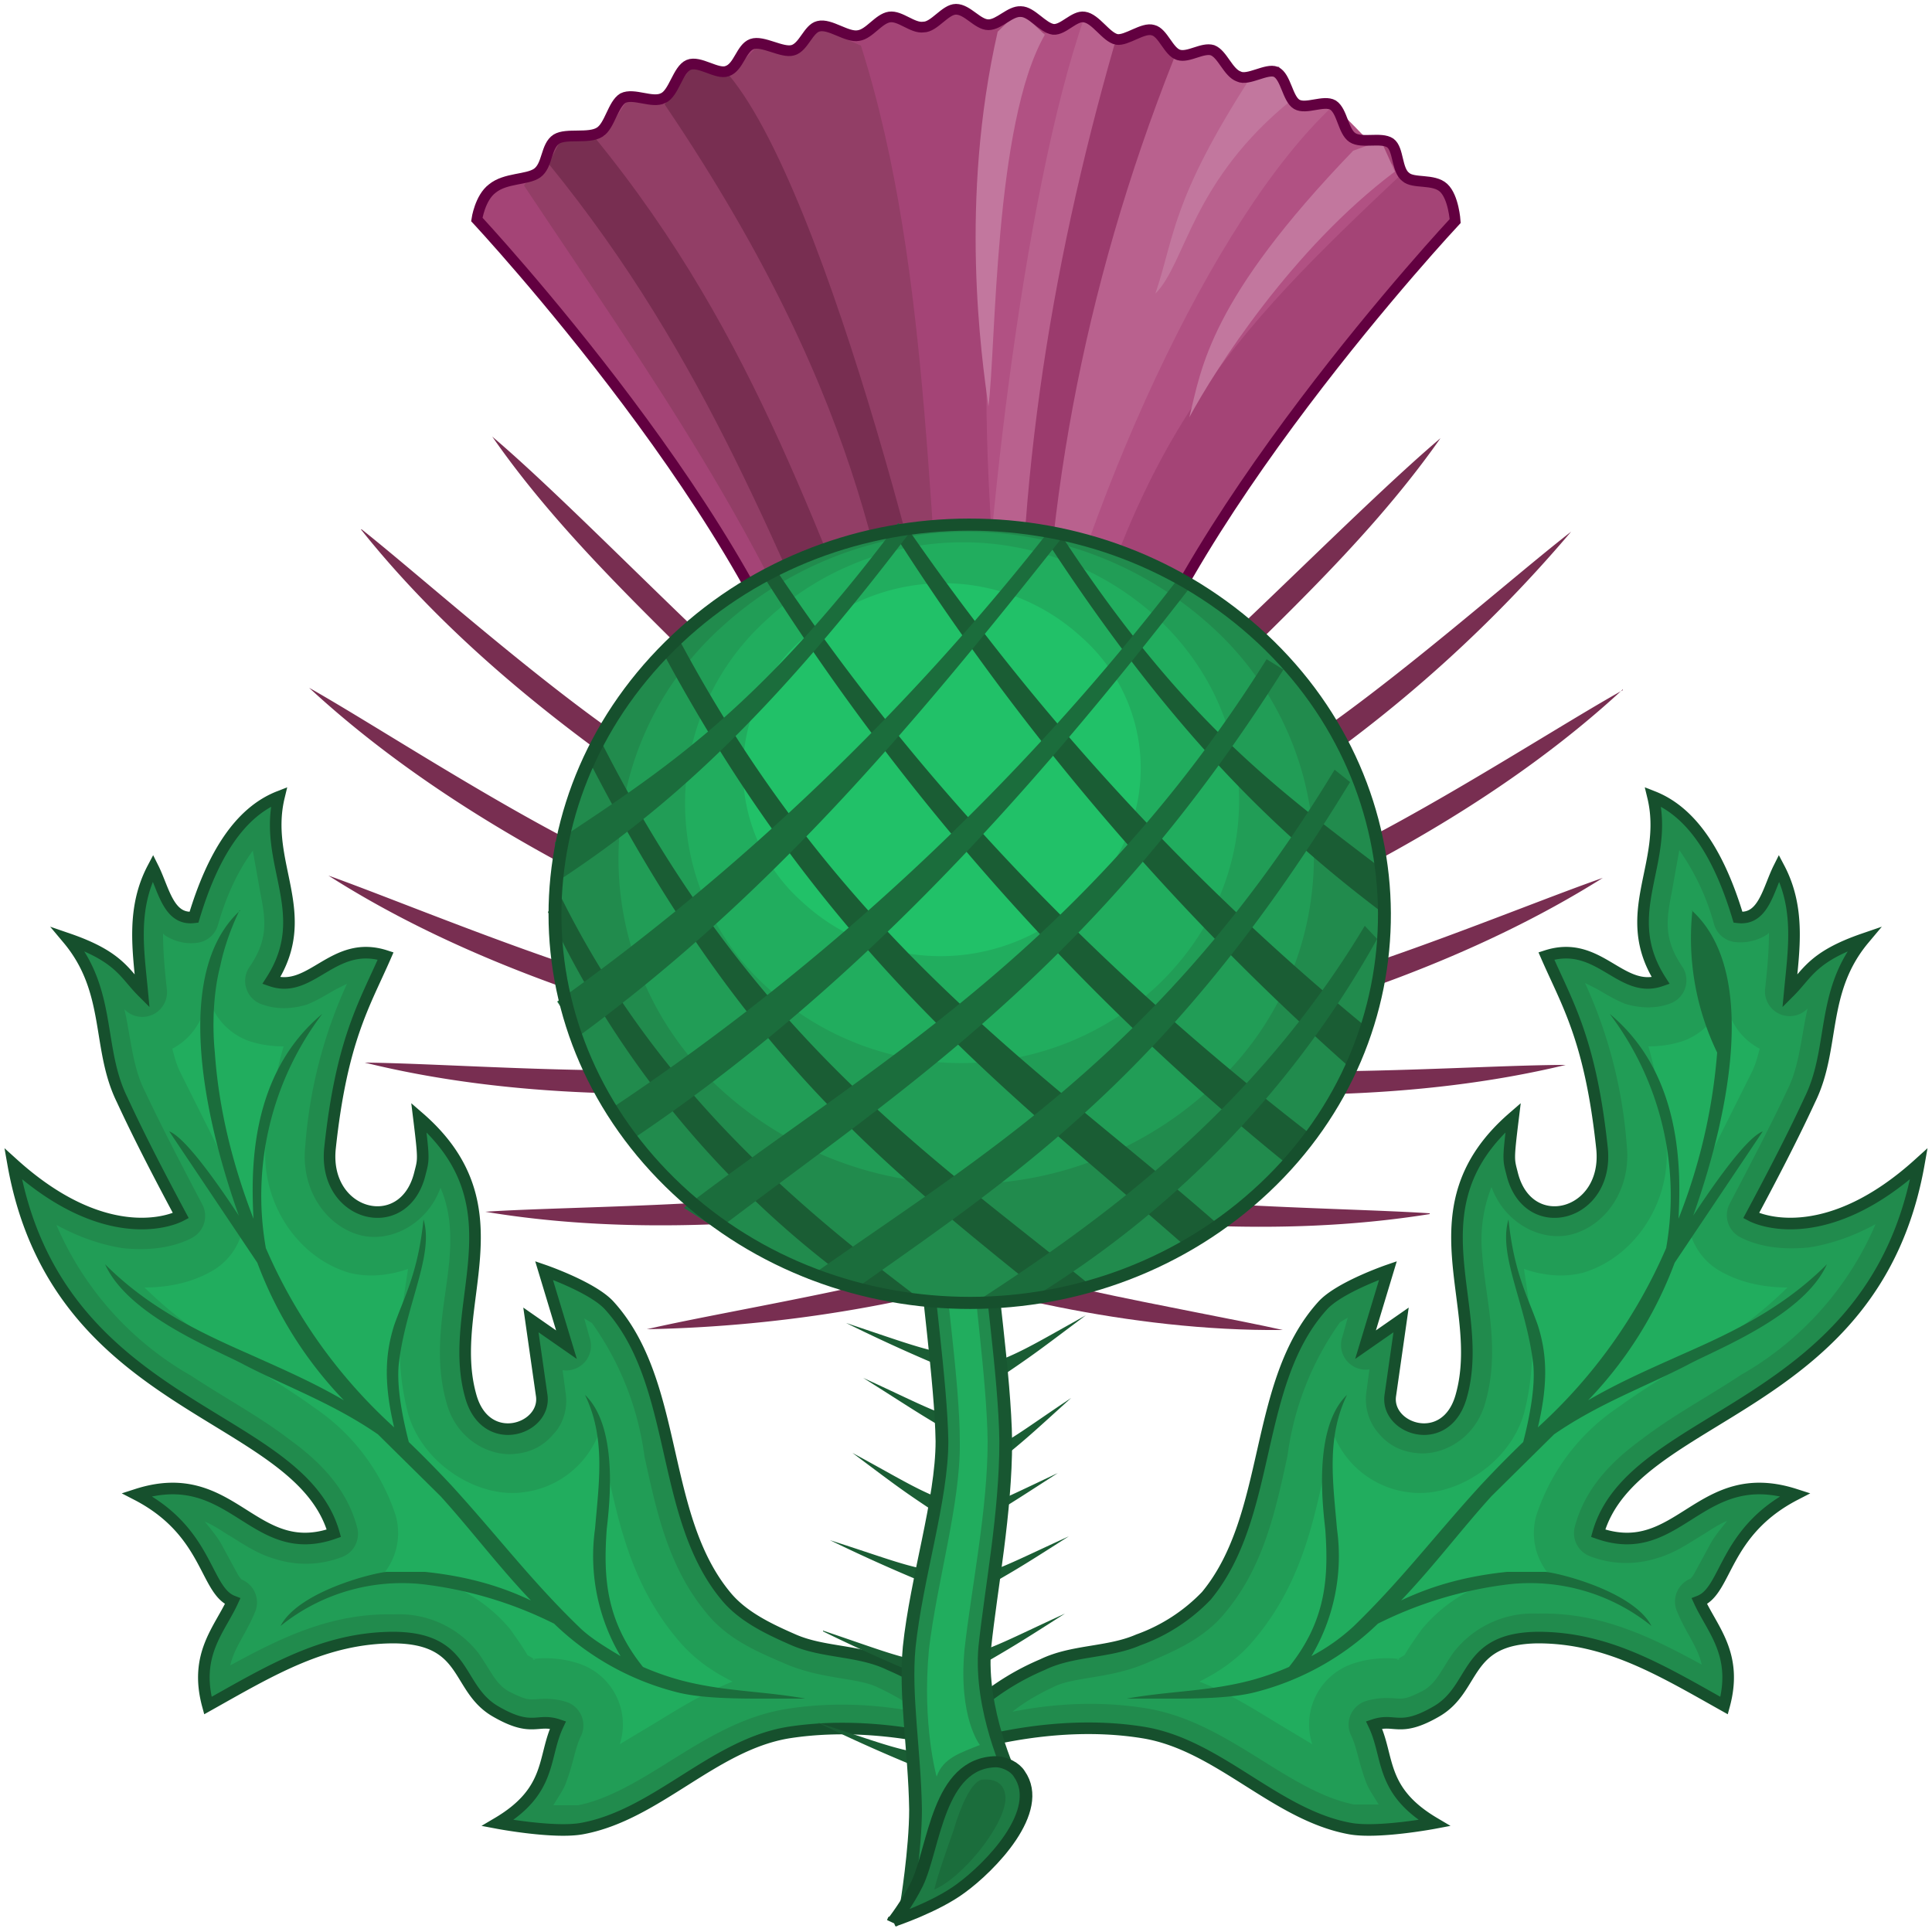 <svg xmlns="http://www.w3.org/2000/svg" width="250" height="250"><g stroke-width="1.5"><path d="M129.6 227.4S116 222 102 224.2c-9.7 1.6-17 10.6-26.6 12.4-3.6.7-11-.7-11-.7 7.1-4.2 5.8-8.5 7.8-12.7-2.7-.9-3.3 1-8-1.7-5.3-3-3.5-9.5-13.2-9.6-9 0-15.9 4.2-24.1 8.8-1.8-6.6 1.5-9.8 3.2-13.5-3.6-1.4-3.1-9-12.4-13.8 12.4-4 15 8.7 25.5 5-4.5-15.9-35.8-15.6-41.5-47.8 11.5 10.4 20 7.6 21.7 6.7-2.3-4.3-5.2-9.8-7.6-15-3.3-6.7-1.3-14-7-20.8 6.7 2.3 7.3 4.5 9.6 6.8-.5-5.3-1.4-10.7 1.4-16 1.4 2.8 2 6.8 5.3 6.4 2.4-8 5.9-13.6 11-15.6-2.1 8.7 4.6 15.1-1 23.8 5.2 1.8 8-5.4 14.8-3.2-2.7 6.2-5.7 10.8-7.2 24.9-.9 8.8 9.5 11.5 11.6 3.4.5-2 .6-1.7-.1-7.4 13.5 11.7 3.4 24.2 6.7 36 1.9 7 9.8 4.4 9.2 0l-1.4-9.8 4.6 3.2-2.9-9.6s6.4 2.2 8.5 4.6c9 10 6.4 27.1 15 37.5 2.2 2.7 5.6 4.3 8.8 5.7 3.9 1.7 8.5 1.3 12.4 3.2a32.8 32.8 0 0114.5 12z" fill="#218b4d" stroke="#16502d"/><path d="M32.7 110l1 5.6c.7 3.5 1 6-1.4 9.5A3.2 3.2 0 0034 130c2 .7 4 .5 5.7 0 1.5-.6 2.7-1.4 3.8-2l1.4-.7a61.2 61.2 0 00-5.4 21c-.6 5.7 2.7 10.3 7 11.5 4 1.1 8.8-1.4 10.5-6.1 1.2 2.8 1.4 5.6 1.2 8.7-.4 5.7-2.4 12.2-.4 19.2 1.3 4.7 5.6 7 9.1 6.5 1.8-.2 3.4-1 4.6-2.4 1.3-1.3 2-3.3 1.7-5.4l-.4-3a3.2 3.2 0 003.5-4.2l-.7-2.5 1 .6a38.3 38.3 0 016.8 17.3c1.5 6.8 3 14.2 8 20.2 2.8 3.5 6.8 5.1 10 6.5 5 2.2 9.5 1.8 12.3 3.2 2.1 1 3.8 2 5.3 3.2-5-1-11.1-1.5-17.6-.4-5.6 1-10.2 3.9-14.4 6.5-4.3 2.7-8.2 5.1-12.2 5.9h-3.2c.6-1 1.3-2 1.6-2.8 1-2.6 1.2-4.6 2-6.2a3.2 3.2 0 00-2-4.4c-2-.6-3.6-.3-4.3-.3-.6 0-1 0-3-1-1.8-1-2.3-2.6-4-5a13 13 0 00-10.9-5c-8.1-.2-14.6 3-21.2 6.6.5-2.3 2-4 3.2-6.9a3.2 3.2 0 00-1.7-4.2s-.2-.1-.6-.8l-1.9-3.5c-.5-1-1.4-2.1-2.3-3.2 1 .4 1.9 1 3 1.7 1.7 1 3.6 2.4 6 3.1 2.5.8 5.5 1 8.7-.2a3.2 3.2 0 002-3.9c-1.3-4.9-4.7-8.4-8.7-11.3-3.9-3-8.4-5.4-12.8-8.3a41 41 0 01-17.4-19.5c3.1 1.7 6 2.6 8.5 3 4.5.5 7.5-.5 9-1.3a3.2 3.2 0 001.4-4.3c-2.2-4.2-5.1-9.7-7.5-14.8-1.4-2.8-1.7-6-2.4-9.6l-.2-.9a3.2 3.2 0 005.5-2.5c-.3-2.7-.5-5-.5-7.3l.2.2c1.2.8 2.7 1.2 4.2 1a3.2 3.2 0 002.7-2.3c1.2-4.2 2.8-7.3 4.5-9.6z" fill="#219d56"/><path d="M26.7 126.9a8.3 8.3 0 005.5 7.8c1.5.5 3 .7 4.5.7-1 3.4-1.7 7.3-2.3 12.3-.8 7.7 4 15 10.8 17 2.4.6 5 .4 7.6-.5-.7 4.8-2 11 0 18.7 1.9 6.6 9.1 11 14.9 10.2a12 12 0 009.7-7.4l1 3.8c1.5 6.7 3 15 9 22.3 2.3 2.9 5 4.6 7.4 5.8-4.1 1.6-7.6 3.9-10.6 5.7l-4 2.4a8.3 8.3 0 00-5.5-10.5c-3.1-1-6-.5-5.8-.5 0 0 1 .4-.6-.5-.1 0 0-.2-2.3-3.4a20 20 0 00-15-7.2l-1.5.2a8.3 8.3 0 001.7-7.7 26.9 26.9 0 00-10.6-14c-4.4-3.2-9-5.7-13.1-8.5a54 54 0 01-8.8-7c3.7 0 6.5-.9 8.5-2a8.3 8.3 0 003.5-11.1l-7.4-14.8c-.4-.8-.7-1.8-1-3a8.3 8.3 0 004.4-8.2v-.6z" fill="#21ad5e"/><path d="M31 117.8s-1.7 3.3-2.5 7.2c-1 3.8-1 8.3-.7 11.2.5 7.3 2.3 14.5 5 21.5-.3-6-.6-18.6 8.9-26.5a39 39 0 00-7.3 30.3A67.3 67.3 0 0051 184.7c-1.5-6.3-1-10 0-13.2 1.3-3.7 3.1-6.8 3.8-13.7 1.4 4.6-2.3 11-3.2 18.7-.3 3 .5 7 1.3 10.1a146 146 0 015.6 5.7c6.1 6.7 10.2 12.2 16.4 18.2 1.4 1.4 3.4 2.6 5.4 3.8a25.4 25.4 0 01-3.3-16.5c.5-6 1.4-11.7-1.3-17.3 4.6 4.4 3 15.4 2.8 17.5-.4 5.9-.2 11.6 4.7 17.7a35 35 0 004.8 1.7c5.6 1.5 10.7 1.4 16.2 2.4H98c-3.4 0-7.5-.1-10.3-.8a35.3 35.3 0 01-16-8.9 51.6 51.6 0 00-17-5.1 25 25 0 00-18.4 5.4c2.3-4.4 11.7-6.8 13.7-7h5c4.8.5 9.3 1.6 13.7 3.7-4.2-4.4-7.8-9.2-11.7-13.5l-8.1-8c-5.8-4-11.7-6.1-17.3-9-3.5-1.9-15-6.3-18-13 5.6 5.6 12 8.7 18.6 11.6 4 1.8 8.2 3.6 12.3 6a51.6 51.6 0 01-11.2-17.8l-11.4-17c2.1.8 6.3 6.8 9 10.9-5-14.1-8.2-31.9.2-39.5z" style="text-indent:0;text-align:start;line-height:normal;text-transform:none;block-progression:tb;marker:none;-inkscape-font-specification:Sans" font-weight="400" color="#000" fill="#1b6d3c" overflow="visible" font-family="Sans"/><path d="M120.4 227.4s13.6-5.5 27.6-3.2c9.7 1.6 17 10.6 26.6 12.4 3.6.7 11-.7 11-.7-7.1-4.2-5.8-8.5-7.8-12.7 2.7-.9 3.3 1 8-1.7 5.3-3 3.5-9.5 13.2-9.6 9 0 15.9 4.2 24.1 8.8 1.8-6.6-1.5-9.8-3.2-13.5 3.6-1.4 3.1-9 12.4-13.8-12.4-4-15 8.7-25.5 5 4.5-15.9 35.8-15.6 41.5-47.8-11.5 10.4-20 7.6-21.7 6.7 2.3-4.3 5.2-9.8 7.6-15 3.3-6.7 1.3-14 7-20.8-6.7 2.3-7.3 4.5-9.6 6.8.5-5.3 1.4-10.7-1.4-16-1.4 2.8-2 6.8-5.3 6.4-2.4-8-5.9-13.6-11-15.6 2.1 8.7-4.6 15.1 1 23.8-5.2 1.8-8-5.4-14.8-3.2 2.7 6.2 5.7 10.8 7.2 24.9.9 8.8-9.5 11.5-11.6 3.4-.5-2-.6-1.7.1-7.4-13.5 11.7-3.4 24.2-6.7 36-1.9 7-9.8 4.4-9.2 0l1.4-9.8-4.6 3.2 2.9-9.6s-6.4 2.2-8.5 4.6c-9 10-6.4 27.1-15 37.5a22.9 22.9 0 01-8.8 5.7c-3.9 1.7-8.5 1.3-12.4 3.2a32.8 32.8 0 00-14.5 12z" fill="#218b4d" stroke="#16502d"/><path d="M217.3 110l-1 5.6c-.7 3.5-1 6 1.4 9.5a3.2 3.2 0 01-1.7 4.8c-2 .7-4 .5-5.7 0-1.5-.6-2.7-1.4-3.8-2l-1.4-.7a61.2 61.2 0 015.4 21c.6 5.7-2.7 10.3-7 11.5-4 1.1-8.8-1.4-10.5-6.1a18.5 18.5 0 00-1.2 8.7c.4 5.7 2.4 12.2.4 19.2-1.3 4.7-5.6 7-9.1 6.5-1.8-.2-3.4-1-4.6-2.4a6.7 6.7 0 01-1.7-5.4l.4-3a3.2 3.2 0 01-3.5-4.2l.7-2.5-1 .6a38.3 38.3 0 00-6.8 17.3c-1.5 6.8-3 14.2-8 20.2-2.8 3.5-6.8 5.1-10 6.5-5 2.2-9.5 1.8-12.3 3.2-2.1 1-3.8 2-5.3 3.2 5-1 11.1-1.5 17.6-.4 5.6 1 10.2 3.9 14.4 6.5 4.3 2.7 8.2 5.1 12.2 5.9h3.2c-.6-1-1.3-2-1.6-2.8-1-2.6-1.2-4.6-2-6.2a3.2 3.2 0 012-4.4c2-.6 3.6-.3 4.3-.3.6 0 1 0 3-1 1.8-1 2.3-2.6 4-5a13 13 0 0110.9-5c8.1-.2 14.6 3 21.2 6.6-.5-2.3-2-4-3.2-6.9a3.2 3.2 0 011.7-4.2s.2-.1.6-.8l1.9-3.5c.5-1 1.4-2.1 2.3-3.2-1 .4-1.9 1-3 1.7-1.7 1-3.6 2.4-6 3.1-2.5.8-5.5 1-8.7-.2a3.2 3.2 0 01-2-3.9c1.3-4.9 4.7-8.4 8.7-11.3 3.9-3 8.4-5.4 12.8-8.3a41 41 0 0017.4-19.5c-3.1 1.7-6 2.6-8.5 3-4.5.5-7.5-.5-9-1.3a3.2 3.2 0 01-1.4-4.3c2.2-4.2 5.1-9.7 7.5-14.8 1.4-2.8 1.7-6 2.4-9.6l.2-.9a3.2 3.2 0 01-5.5-2.5c.3-2.7.5-5 .5-7.3l-.2.2a6.4 6.4 0 01-4.2 1 3.2 3.2 0 01-2.7-2.3 30.7 30.7 0 00-4.5-9.6z" fill="#219d56"/><path d="M223.3 126.9a8.3 8.3 0 01-5.5 7.8c-1.5.5-3 .7-4.5.7 1 3.4 1.7 7.3 2.3 12.3.8 7.7-4 15-10.8 17-2.4.6-5 .4-7.6-.5.7 4.8 2 11 0 18.7-1.9 6.6-9.1 11-14.9 10.2a12 12 0 01-9.7-7.4l-1 3.8c-1.5 6.7-3 15-9 22.3-2.3 2.9-5 4.6-7.4 5.8 4.1 1.6 7.6 3.9 10.6 5.7l4 2.4a8.3 8.3 0 015.5-10.5c3.1-1 6-.5 5.8-.5 0 0-1 .4.6-.5.1 0 0-.2 2.3-3.4a20 20 0 0115-7.2l1.5.2a8.3 8.3 0 01-1.7-7.7 26.9 26.9 0 0110.6-14c4.4-3.2 9-5.7 13.1-8.5a54 54 0 008.8-7c-3.7 0-6.5-.9-8.5-2a8.3 8.3 0 01-3.5-11.1l7.4-14.8c.4-.8.7-1.8 1-3a8.3 8.3 0 01-4.4-8.2v-.6z" fill="#21ad5e"/><path style="text-indent:0;text-align:start;line-height:normal;text-transform:none;block-progression:tb;marker:none;-inkscape-font-specification:Sans" d="M219 117.8a34 34 0 003.2 18.4 74.1 74.1 0 01-5 21.5c.3-6 .6-18.6-8.9-26.5a39 39 0 017.3 30.3 67.3 67.3 0 01-16.6 23.2c1.5-6.3 1-10 0-13.2-1.3-3.7-3.1-6.8-3.8-13.7-1.4 4.6 2.3 11 3.2 18.7.3 3-.5 7-1.3 10.1a146 146 0 00-5.6 5.7c-6.1 6.7-10.2 12.2-16.4 18.2a25.6 25.6 0 01-5.4 3.8 25.4 25.4 0 003.3-16.5c-.5-6-1.4-11.7 1.3-17.3-4.6 4.4-3 15.4-2.8 17.5.4 5.9.2 11.6-4.7 17.7a35 35 0 01-4.8 1.7c-5.6 1.5-10.7 1.4-16.2 2.4h6.2c3.4 0 7.5-.1 10.3-.8a35.3 35.3 0 0016-8.9 51.6 51.6 0 0117-5.1 25 25 0 0118.4 5.4c-2.3-4.4-11.7-6.8-13.7-7h-5c-4.8.5-9.3 1.6-13.7 3.7 4.2-4.4 7.8-9.2 11.7-13.5l8.1-8c5.8-4 11.7-6.1 17.3-9 3.5-1.9 15-6.3 18-13-5.6 5.6-12 8.7-18.6 11.6-4 1.8-8.2 3.6-12.3 6a51.6 51.6 0 0011.2-17.8l11.4-17c-2.1.8-6.3 6.8-9 10.9 5-14.1 8.2-31.9-.2-39.5z" font-weight="400" color="#000" fill="#1b6d3c" overflow="visible" font-family="Sans"/><g stroke-width="1.2" font-weight="400" color="#000" fill="#1a5d34" font-family="Bitstream Vera Sans"><path style="text-indent:0;text-align:start;line-height:normal;text-transform:none;block-progression:tb;marker:none;-inkscape-font-specification:Bitstream Vera Sans" d="M109.6 155.7c7.8 2.5 10 3.5 14.3 4.2 1.1 1.5-.2 1.5-.6 2a214 214 0 01-13.7-6.2zM111 162c7 3.6 8.9 5 12.9 6.2.7 1.7-.5 1.4-1.1 1.8-5-3.2-5.6-3.6-11.7-8zM109.5 171.2c7.8 2.6 10 3.5 14.3 4.2 1.1 1.5-.1 1.5-.6 2a214 214 0 01-13.7-6.2zM111.7 178.3c7.2 3.3 9.2 4.5 13.3 5.6.9 1.6-.4 1.5-1 2-5.2-3-5.8-3.5-12.3-7.6zM110.3 188c6.8 3.7 8.7 5 12.7 6.4.6 1.7-.6 1.4-1.2 1.8-5-3.3-5.5-3.7-11.5-8.2zM107.4 199.3c7.8 2.5 10 3.5 14.3 4.1 1.1 1.6-.2 1.5-.6 2a214 214 0 01-13.7-6.1zM106.5 211c7.7 2.6 10 3.6 14.2 4.2 1.1 1.5-.1 1.5-.6 2a214 214 0 01-13.6-6.1zM105.8 222.9c7.8 2.5 10 3.5 14.3 4.1 1.1 1.6-.1 1.5-.6 2a214 214 0 01-13.7-6.1zM137.8 208.8c-7.2 3.3-9.2 4.5-13.3 5.6-.8 1.6.4 1.5 1 1.9 5.2-3 5.9-3.4 12.3-7.5zM138.3 198.8c-7.2 3.3-9.3 4.5-13.4 5.5-.8 1.7.4 1.5 1 2 5.3-3 6-3.4 12.4-7.5zM136.9 190.6c-7.2 3.4-9.3 4.5-13.3 5.6-.9 1.7.4 1.5 1 2 5.2-3 5.8-3.4 12.3-7.6zM138.6 180.9c-6.3 4.2-8 5.7-11.8 7.3-.5 1.7.7 1.4 1.4 1.7 4.5-3.6 5-4.1 10.4-9zM140.5 170.2c-6.8 3.8-8.7 5-12.7 6.4-.7 1.7.6 1.5 1.2 1.9 4.9-3.3 5.5-3.8 11.5-8.3zM140.7 163.3c-7.7 2.6-10 3.6-14.2 4.3-1.1 1.6.2 1.5.7 2 5.7-2.5 6.4-2.8 13.5-6.3zM139.9 155c-8 2.2-10.3 3-14.6 3.5-1.3 1.4 0 1.5.4 2 6-2.1 6.7-2.4 14.2-5.4z" overflow="visible"/></g><g stroke-width="1.4"><path style="text-indent:0;text-align:start;line-height:normal;text-transform:none;block-progression:tb;marker:none;-inkscape-font-specification:Sans" d="M181.6-718.4s-7 23.8-6.2 40.4c.5 8 2.1 20.5 2.2 27.7 0 7.3-2.8 17-3.6 25.7-.5 6 .6 12.9.7 20.2 0 5-1 11.9-1 11.9l11.5-16s-3.5-8.3-2.9-16.1c.7-7.5 2.3-16.7 2.3-25.7-.1-8.2-1.8-20.7-2.2-28-.8-14.2 6-38.1 6-38.1z" font-weight="400" color="#000" fill="#218b4d" stroke="#185731" overflow="visible" font-family="Sans" transform="matrix(1.179 0 0 1.038 -87.5 861.5)"/><path style="text-indent:0;text-align:start;line-height:normal;text-transform:none;block-progression:tb;marker:none;-inkscape-font-specification:Sans" d="M129 116.5s-8.3 24.7-7.3 41.3c.5 8 2.5 21 2.5 28.8.1 8-3 18.2-4 26.9-.9 9.7 1 16.4 1 16.4.8-2.4 3.1-3.1 5.6-4.1 0 0-2.8-3.5-2-12.3.9-8.1 3-18.1 3-27-.1-8.1-2-21-2.5-28.9-1-15.4 7-40.2 7-40.2z" font-weight="400" color="#000" fill="#21ad5e" overflow="visible" font-family="Sans"/><g stroke-width="1.9"><path d="M100-225.6s3.3-2 6-4.5c4.9-4.6 11.3-17.7 19.4-14.2 1.2.6 2.2 2 2.3 3.3 1 7.4-10.6 12.8-16 14.3-4.8 1.4-11.6 1-11.6 1z" fill="#1e7b44" stroke="#144929" transform="matrix(.785 -.308 .35 .691 116 435.4)"/><path d="M127 230.3c-1.3.3-2.7 3.4-3.6 6.5-.7 2-2 5.6-2.5 7.7 3.4-1.4 8.8-7.8 9.2-11.5.1-1.6-.7-3-3.2-2.7z" fill="#1b6d3c"/></g></g><g stroke-width=".5"><path d="M105.8 97C99 68.4 61.7 28.4 61.7 28.4s.4-2.8 2-4c1.7-1.4 4.5-1.1 5.8-2 1.4-1 1.1-3.5 2.5-4.4 1.3-.8 4.2 0 5.6-.9 1.3-.8 1.7-3.6 3-4.4 1.4-.7 3.8.7 5.2 0 1.4-.6 1.9-3.7 3.3-4.3 1.4-.6 3.7 1.3 5 .8 1.5-.5 1.8-3 3.2-3.5 1.4-.5 3.9 1.2 5.3.8 1.4-.4 2-2.8 3.3-3.1 1.5-.4 3.7 1.5 5.2 1.2 1.4-.2 2.6-2.2 4-2.4 1.4-.2 3 1.5 4.4 1.3 1.4 0 2.8-2.3 4.2-2.3 1.5 0 2.8 2 4.2 2 1.4 0 2.8-1.8 4.2-1.7 1.4 0 2.8 2.1 4.2 2.3 1.3.1 2.7-1.8 4-1.6 1.5.2 2.8 2.6 4.2 2.9 1.3.2 3.4-1.6 4.7-1.2 1.3.3 2 2.8 3.3 3.2 1.3.4 3.1-1 4.4-.6 1.3.5 2 2.9 3.4 3.4 1.2.6 3.6-1.1 4.8-.6 1.3.6 1.5 3.5 2.7 4.2 1.2.7 3.5-.6 4.7.1 1.2.8 1.3 3.4 2.5 4.2 1.2.8 3.7-.1 4.9.7 1.1.8.8 3.5 2 4.4 1 .9 3.6.2 4.9 1.4 1.3 1.2 1.5 4.3 1.5 4.3S150.9 68.6 143.9 97h-38z" fill="#a44476"/><path d="M135 4.3c1.3.2 4-2.2 5.4-2 1.4.2 2.7 2.6 4 2.9 1.4.2 3.5-1.6 4.8-1.2 1.3.3 2 2.8 3.3 3.2 1.3.4 3.1-1 4.4-.6 1.3.5 2 2.9 3.4 3.4 1.2.6 3.6-1.1 4.8-.6 1.3.6 1.5 3.5 2.7 4.2 1.2.7 3.5-.6 4.7.1 1.2.8 7.7 8 9 8.7-22.3 21-35.4 34.5-44.3 74.7h-6.4c-2.8-28.9-7-64.8 4.1-92.8z" fill="#b15183"/><path d="M140.4 2.3c1.4.2 2.7 2.6 4 2.9 1.4.2 3.5-1.6 4.8-1.2 1.3.3 2 2.8 3.3 3.2 1.3.4 3.1-1 4.4-.6 1.3.5 2 2.9 3.4 3.4 1.2.6 3.6-1.1 4.8-.6 1.3.6 1.5 3.5 2.7 4.2 1.2.7 3.5-.6 4.7.1C157 28.1 140 65.2 133 97.1h-6.3c.2-24 5.6-72 13.6-94.8z" fill="#b9618e"/><path d="M123.4 101.8l-14-4.3C100 70.5 83.5 47.6 67.8 24l5-6.4h5.4l3.2-5 5.5 1 3.6-5 4.1.9 3.6-3.7 4.6 1.4 3.2-3.6 5.4 2.3c9.4 29.6 8.5 65.1 12 96z" fill="#923e66"/><path d="M112.2 97C100.6 71.9 91.7 46.6 71 21.2l1.8-3.6h4c21.8 26.6 29.1 53 40.8 79.6l1.2.5c-4.5-19.7-5.6-44-32.8-84.2l3.6-5 4.1.5c13.6 14.9 29 80 30.1 88.7l-11.6-.5z" fill="#782e51"/><path d="M167.3 12.7l-1.8-4.1-3.6 1.3C151.5 26 152 30.7 149.5 38c4-4 4.6-14.6 17.8-25.2zM180.5 22.2l-1.8-4-3.6 1.3c-18.6 19.3-19.6 28-21.2 34.5 3.4-6.3 13.3-21.8 26.6-31.8zM135.2 4.5l-3.3-3.1-2.8 2.7c-5 21.9-2.1 42-1.2 48.5 1-7.6.7-36.6 7.3-48.1z" fill="#c2779e"/><path d="M132.2 97.1c-1.3-31.7 3.6-62 12-91.3l5.4-2.3 2.3 4.1c-11.9 30-17.3 60-17 90l-2.7-.5z" fill="#9b3b6d"/><path d="M105.8 97C99 68.4 61.7 28.4 61.7 28.4s.4-2.8 2-4c1.7-1.4 4.5-1.1 5.8-2 1.4-1 1.1-3.5 2.5-4.4 1.3-.8 4.2 0 5.6-.9 1.3-.8 1.7-3.6 3-4.4 1.4-.7 3.8.7 5.2 0 1.4-.6 1.9-3.7 3.3-4.3 1.4-.6 3.7 1.3 5 .8 1.5-.5 1.8-3 3.2-3.5 1.4-.5 3.9 1.2 5.3.8 1.4-.4 2-2.8 3.3-3.1 1.5-.4 3.7 1.5 5.2 1.2 1.4-.2 2.6-2.2 4-2.4 1.4-.2 3 1.5 4.4 1.3 1.4 0 2.8-2.3 4.2-2.3 1.5 0 2.8 2 4.2 2 1.4 0 2.8-1.8 4.2-1.7 1.4 0 2.8 2.1 4.2 2.3 1.3.1 2.7-1.8 4-1.6 1.5.2 2.8 2.6 4.2 2.9 1.3.2 3.4-1.6 4.7-1.2 1.3.3 2 2.8 3.3 3.2 1.3.4 3.1-1 4.4-.6 1.3.5 2 2.9 3.4 3.4 1.2.6 3.6-1.1 4.8-.6 1.3.6 1.5 3.5 2.7 4.2 1.2.7 3.5-.6 4.7.1 1.2.8 1.3 3.4 2.5 4.2 1.2.8 3.7-.1 4.9.7 1.1.8.8 3.5 2 4.4 1 .9 3.6.2 4.9 1.4 1.3 1.2 1.5 4.3 1.5 4.3S150.9 68.6 143.9 97h-38 0z" fill="none" stroke="#620040" stroke-width="1.386"/></g><g stroke-width=".6" font-weight="400" color="#000" fill="#782e51" font-family="Bitstream Vera Sans"><path style="text-indent:0;text-align:start;line-height:normal;text-transform:none;block-progression:tb;marker:none;-inkscape-font-specification:Bitstream Vera Sans" d="M46.8 68.5C56 75.8 76.4 94.3 89 100.7c.9 3.1-.9 2.6-1.8 3.3-11.8-7.9-28-19.8-40.5-35.5zM63.7 56.5c9.8 8.3 26.7 26 36.6 34.4.4 3.2-1.3 2.5-2.3 3-10.6-11.2-24.3-23-34.3-37.4zM40 89c10.3 5.8 33.2 21.1 46.7 25.5 1.3 3-.5 2.8-1.3 3.6-12.9-6-30.7-15.5-45.4-29.1zM42.5 113.3c11.2 4 36.5 14.8 50.5 16.7 1.8 2.7 0 2.8-.6 3.8-13.7-3.7-33-9.7-49.9-20.5zM47.2 137.5c12 .1 39.3 2.4 53.2-.3 2.6 2 1 2.6.7 3.7-14.2 1-34.4 1.4-53.9-3.4zM62.8 156.8c11.9-.8 39.4-.6 53-4.4 2.8 1.8 1.2 2.6 1 3.7-14.1 2-34.2 4-54 .7zM83.7 172c11.6-2.7 38.8-6.8 51.7-12.7 3 1.4 1.5 2.4 1.5 3.5a178.3 178.3 0 01-53.2 9.2zM203.3 68.8c-9.4 7.3-29.8 25.7-42.5 32-.8 3.2 1 2.7 1.8 3.4a178.3 178.3 0 0040.7-35.4zM186.4 56.7c-9.8 8.3-26.8 25.8-36.7 34.2-.4 3.3 1.3 2.6 2.2 3.1 10.7-11.1 24.4-22.9 34.5-37.3zM210 89.3c-10.4 5.8-33.3 21-46.8 25.3-1.3 3 .5 2.8 1.3 3.6 12.9-6 30.7-15.3 45.5-29zM207.4 113.6c-11.2 3.9-36.5 14.7-50.6 16.5-1.8 2.8 0 2.8.6 3.8 13.8-3.6 33-9.6 50-20.3zM202.6 137.8c-11.9 0-39.3 2.2-53.2-.5-2.6 2-1 2.6-.7 3.7 14.2 1 34.4 1.5 53.9-3.2zM185 157c-12-.8-39.4-.8-53-4.6-2.8 1.8-1.2 2.6-1 3.7 14 2.1 34.1 4.2 54 1z" overflow="visible"/><path style="text-indent:0;text-align:start;line-height:normal;text-transform:none;block-progression:tb;marker:none;-inkscape-font-specification:Bitstream Vera Sans" d="M166 172.1c-11.6-2.6-38.7-6.9-51.6-12.8-3 1.4-1.6 2.4-1.5 3.5 13.5 4.3 33 9.5 53.1 9.3z" overflow="visible"/></g><g stroke-width=".5"><path d="M87 154.2c21 19.7 55 19.6 76 0a48.2 48.2 0 00-.1-71.3 56.2 56.2 0 00-76 0 48.2 48.2 0 00.2 71.3z" fill="#218b4d"/><path d="M93.2 81.3a47 47 0 0163.6-.2 40.2 40.2 0 010 59.6 46.9 46.9 0 01-63.6.2 40.3 40.3 0 010-59.6z" fill="#219d56"/><path d="M99.2 80.2a37.2 37.2 0 0150.6-.2c14 13.1 14.1 34 0 47.5a37.1 37.1 0 01-50.6.2 32 32 0 010-47.5z" fill="#21ad5e"/><path d="M103.8 82.8a26.4 26.4 0 0136.2-.3 22.6 22.6 0 01-.2 34 26.3 26.3 0 01-36 .2 22.7 22.7 0 010-34z" fill="#21c168"/><g fill="#1a5d34" font-weight="400" color="#000" font-family="Bitstream Vera Sans"><path d="M85.6 84l2.3-1.2c21.2 39.7 47.8 56.3 69.9 75.8l-4.6 2.5c-21.8-19.2-46-36.7-67.6-77zm12.8-10l1.8-.6c19 28.5 42.6 52.7 69.7 73.6l-3.4 3.6a313.4 313.4 0 01-68-76.5zM76 98l2-1.6c19.4 38 42.3 53 63.2 70l-6 1.2C114.3 150.7 95.6 136.3 76 98zm39.6-29l1.8-.7a315.2 315.2 0 0060 65.1l-3 4.5a326.8 326.8 0 01-58.8-69zm-44.7 49l1.8-1.7c12.5 25 31 40.3 47.7 52.8l-7.9-1.6A124.8 124.8 0 0170.9 118zm64-49l1.8-.7c16.5 25.5 29.3 34.3 42.6 44.5l-.8 5c-13.3-10.1-27-23-43.7-48.8z" style="text-indent:0;text-align:start;line-height:normal;text-transform:none;block-progression:tb;marker:none;-inkscape-font-specification:Bitstream Vera Sans" overflow="visible"/><path d="M166 86.6l-2.1-1.3c-24 38.2-51.9 53-75.4 71l4.4 2.8c23.2-17.7 48.7-33.6 73.2-72.5zM154 76l-1.8-.8a308.3 308.3 0 01-73.8 68.7l3 3.8c28.9-19.3 51.3-44.2 72.6-71.7zm20.7 25.2l-2-1.6c-22.2 36.6-46 50.1-68.2 65.8l6 1.5c22-15.5 41.6-28.6 64.2-65.7zm-37.4-31.4l-1.8-.8a310.2 310.2 0 01-63.4 60.6L75 134c24.9-18.3 43.1-40 62.4-64.4zm40.9 51.7l-1.6-1.7c-14.4 24-34 38.2-51.6 49.5l8-1a126.5 126.5 0 0045.2-46.8zm-60.1-53l-1.9-.8C98 92 85.8 99.7 71.8 109l.4 5c14-9.2 27.3-21 45.9-45.6z" style="text-indent:0;text-align:start;line-height:normal;text-transform:none;block-progression:tb;marker:none;-inkscape-font-specification:Bitstream Vera Sans" fill="#1b6d3c" overflow="visible"/></g><path d="M-281.4 1320.4c0 8.8-7.2 16-16.2 16-8.9 0-16.1-7.2-16.1-16 0-8.9 7.2-16 16.1-16 9 0 16.2 7.1 16.2 16z" transform="matrix(-2.343 2.207 2.375 2.22 -3707.6 -2156.3)" fill="none" stroke="#16502d"/></g></g></svg>